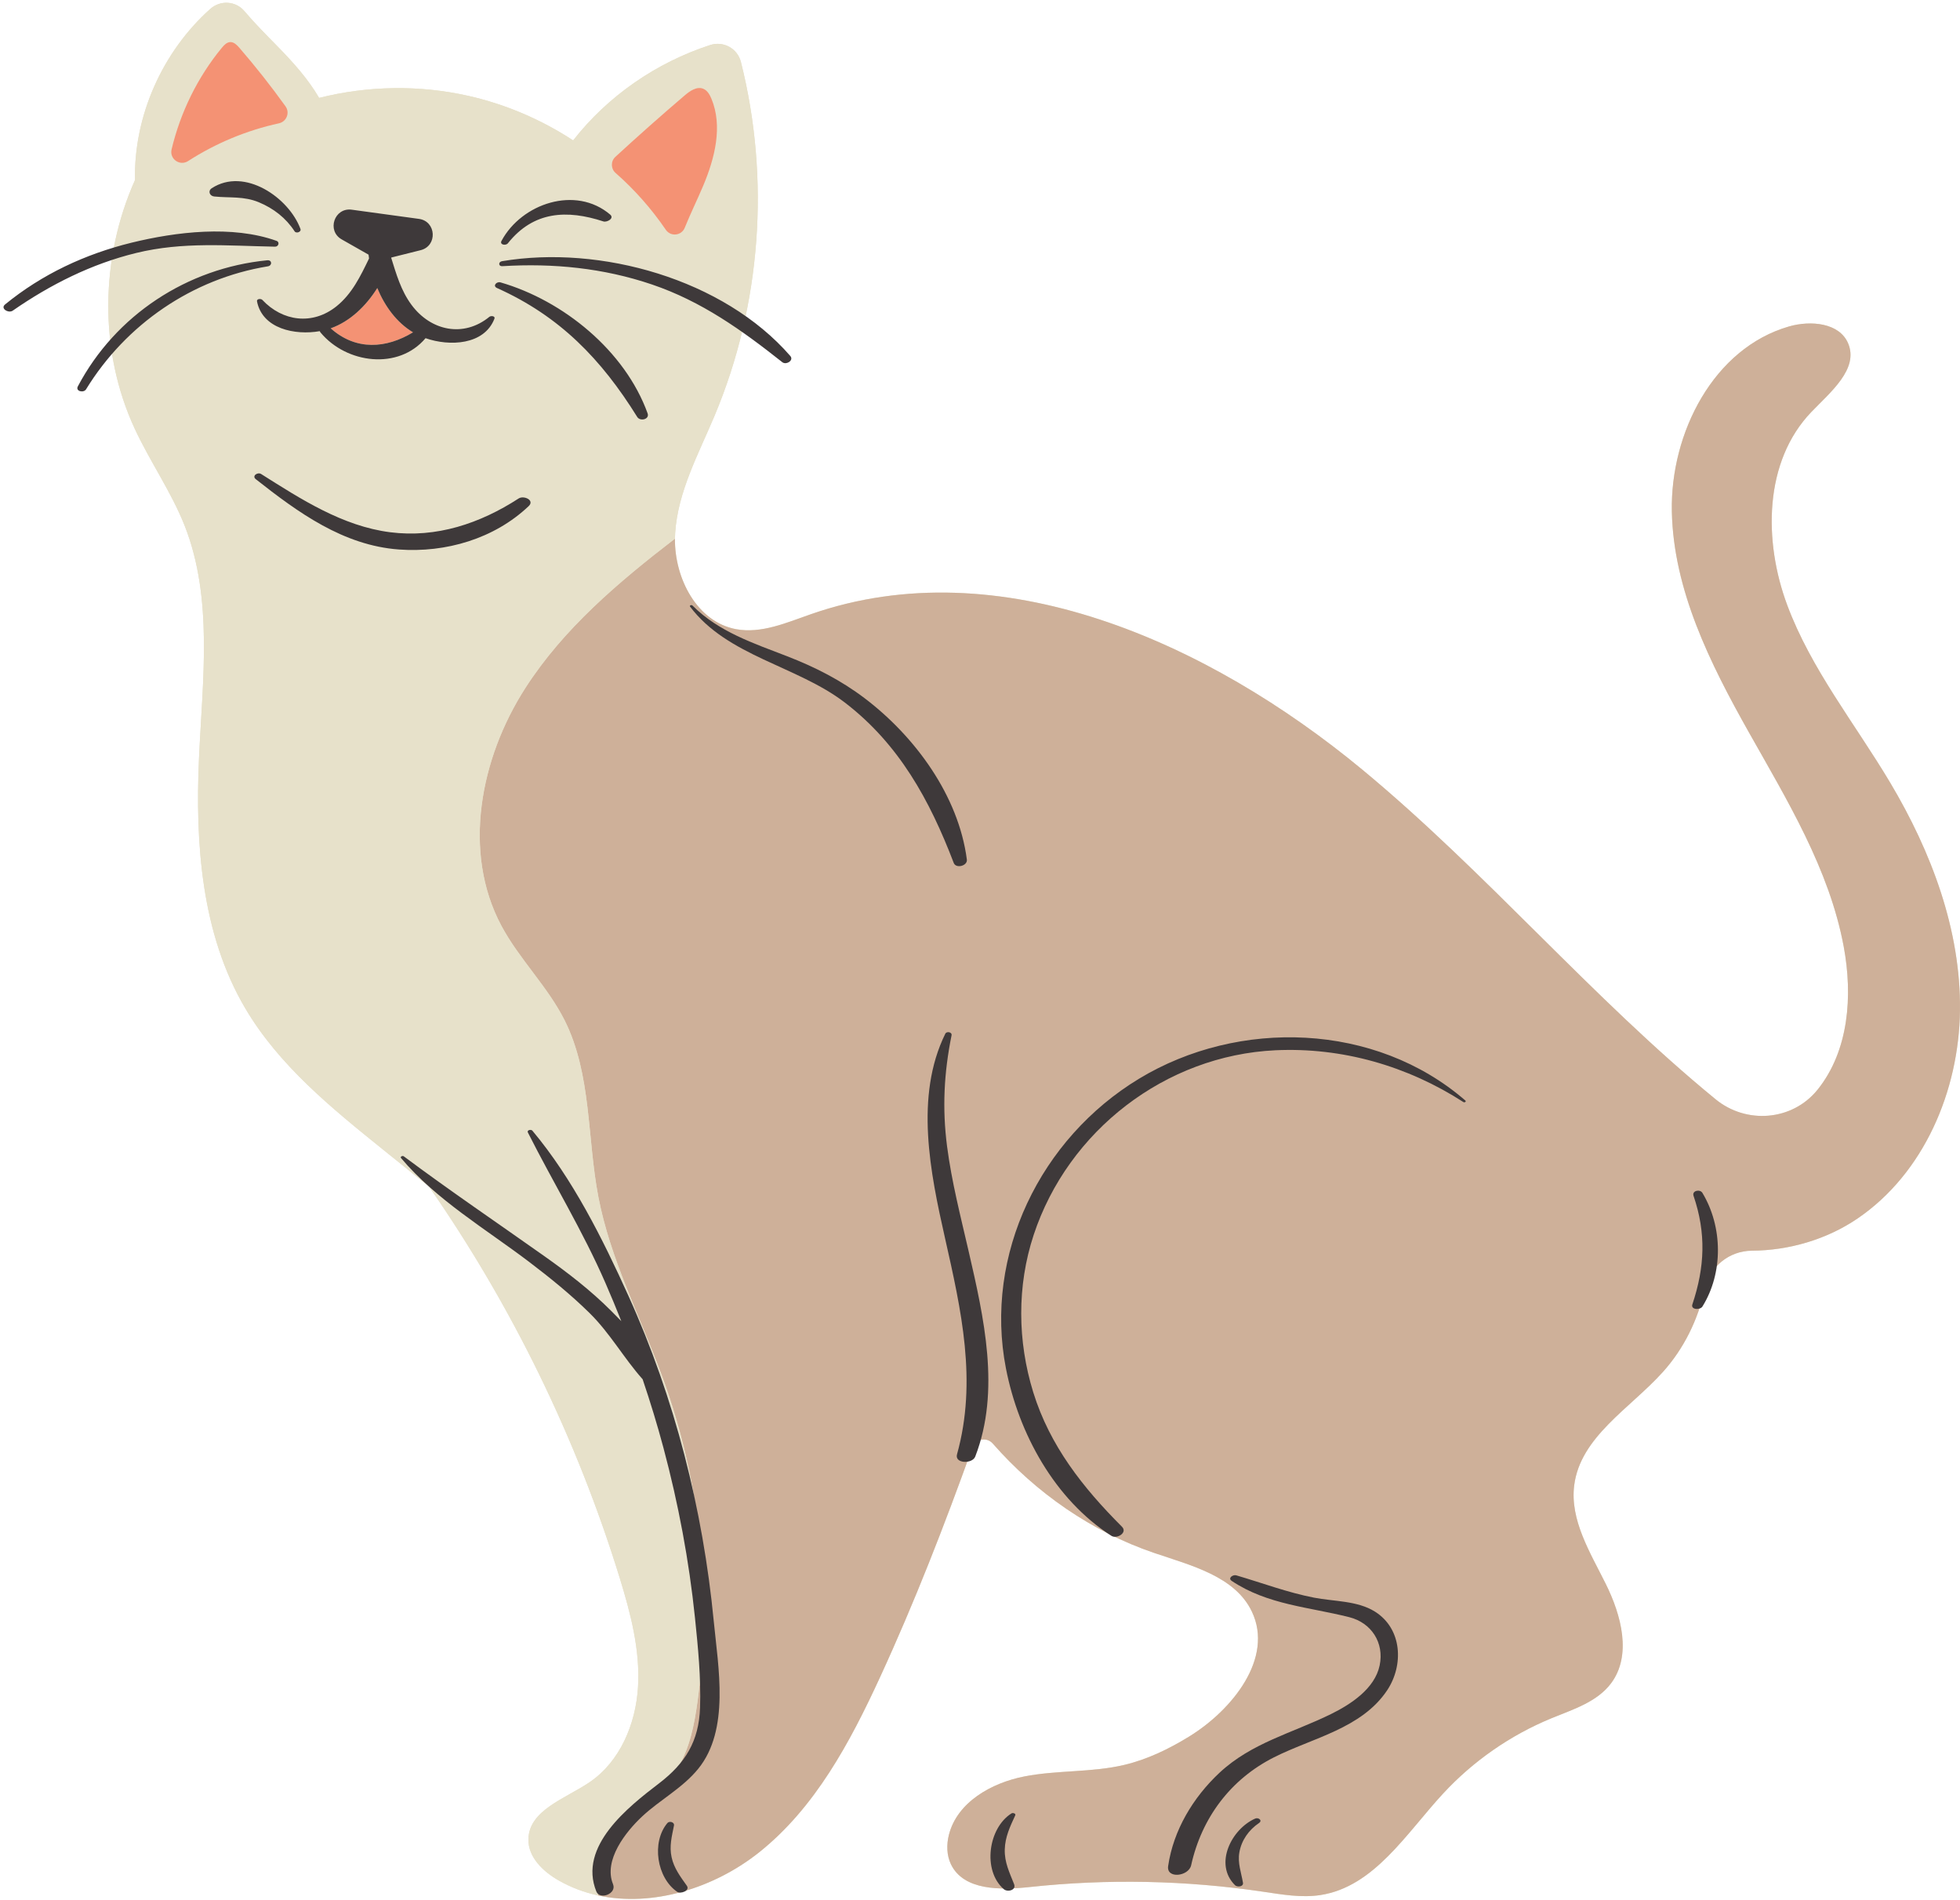 <?xml version="1.0" encoding="UTF-8"?><svg xmlns="http://www.w3.org/2000/svg" xmlns:xlink="http://www.w3.org/1999/xlink" height="485.5" preserveAspectRatio="xMidYMid meet" version="1.0" viewBox="-0.9 -0.7 500.9 485.5" width="500.9" zoomAndPan="magnify"><defs><clipPath id="a"><path d="M 26 0 L 500 0 L 500 484.5 L 26 484.5 Z M 26 0"/></clipPath><clipPath id="b"><path d="M 121 81 L 500 81 L 500 484.5 L 121 484.5 Z M 121 81"/></clipPath></defs><g><g clip-path="url(#a)" id="change1_2"><path d="M 482.164 199.289 C 473.199 184.242 461.977 170.344 455.859 153.941 C 449.73 137.539 449.883 117.168 462.027 104.547 C 466.934 99.457 474.164 93.559 471.414 87.039 C 469.184 81.77 461.855 81.129 456.348 82.699 C 437.031 88.23 425.949 109.914 426.359 130.008 C 426.781 150.09 436.137 168.805 445.984 186.309 C 455.848 203.816 466.598 221.387 470.277 241.133 C 472.617 253.699 471.621 267.719 463.633 277.688 C 463.59 277.742 463.547 277.797 463.504 277.84 C 457.082 285.699 445.391 286.609 437.543 280.18 C 405.844 254.219 378.922 222.164 347.215 195.922 C 307.875 163.391 254.523 139.414 206.332 156.238 C 200.105 158.402 193.664 161.27 187.18 160.059 C 177.23 158.184 171.492 147.133 171.59 136.934 C 171.602 136.461 171.613 135.992 171.645 135.516 C 172.316 124.941 177.602 115.316 181.703 105.551 C 193.633 77.211 195.961 44.961 188.457 15.16 C 187.59 11.684 183.988 9.703 180.586 10.809 C 166.871 15.266 154.445 23.82 145.578 35.176 C 137.414 29.84 128.312 25.941 118.805 23.797 C 106.281 20.973 93.105 21.188 80.656 24.316 C 77.852 19.488 73.914 15.117 69.992 11.121 C 67.156 8.219 64.203 5.273 61.551 2.137 C 59.332 -0.484 55.391 -0.711 52.836 1.582 C 40.613 12.496 33.273 28.918 33.598 45.309 C 24.723 65.172 24.32 88.914 33.48 108.723 C 37.398 117.211 42.863 124.941 46.297 133.633 C 53.613 152.242 50.863 173.027 49.957 193 C 48.961 214.934 50.605 237.914 61.723 256.84 C 70.32 271.477 83.828 282.43 97.035 293.07 C 100.934 296.211 104.84 299.352 108.738 302.488 C 129.988 333.051 146.508 366.902 157.477 402.484 C 160.258 411.523 162.715 420.867 162.152 430.309 C 161.602 439.746 157.57 449.414 149.734 454.707 C 143.555 458.887 134.277 461.797 134.137 469.258 C 134.059 473.836 137.902 477.516 141.887 479.777 C 145.059 481.586 148.438 482.844 151.922 483.602 C 165.898 486.641 181.629 481.719 193.09 472.602 C 207.402 461.203 216.344 444.477 223.996 427.859 C 232.832 408.688 240.473 389.008 247.617 369.133 C 248.41 366.902 251.289 366.391 252.836 368.168 C 263.898 380.789 278.125 390.664 294.02 396.078 C 303.512 399.312 314.727 402.039 319.035 411.094 C 324.664 422.922 314.098 436.207 302.914 443.059 C 297.773 446.211 292.273 448.871 286.406 450.258 C 278.062 452.227 269.293 451.559 260.879 453.203 C 252.457 454.848 243.723 459.785 241.609 468.098 C 240.973 470.602 241.016 473.328 242.129 475.656 C 245.379 482.391 254.828 482.258 262.266 481.457 C 282.098 479.324 302.199 479.727 321.938 482.66 C 326.785 483.375 331.711 484.25 336.562 483.504 C 350.266 481.391 358.484 467.766 367.902 457.574 C 375.59 449.262 385.105 442.648 395.582 438.34 C 401.094 436.078 407.219 434.191 410.805 429.43 C 416.184 422.266 413.453 412.012 409.461 403.988 C 405.477 395.969 400.281 387.695 401.406 378.809 C 402.988 366.402 415.676 359.172 424.043 349.883 C 429.445 343.898 433.062 336.461 434.793 328.602 C 436.047 322.938 441.008 318.902 446.809 318.867 C 456.312 318.812 465.926 316 473.785 310.664 C 490.781 299.113 499.746 278.023 499.992 257.477 C 500.23 236.93 492.676 216.938 482.164 199.289" fill="#e7e1ca"/></g><g clip-path="url(#b)" id="change2_1"><path d="M 482.164 199.289 C 492.676 216.938 500.23 236.93 499.992 257.477 C 499.746 278.023 490.781 299.113 473.785 310.664 C 465.926 316 456.312 318.812 446.809 318.867 C 441.008 318.902 436.047 322.938 434.793 328.602 C 433.062 336.461 429.445 343.898 424.043 349.883 C 415.676 359.172 402.988 366.402 401.406 378.809 C 400.281 387.695 405.477 395.969 409.461 403.988 C 413.453 412.012 416.184 422.266 410.805 429.43 C 407.219 434.191 401.094 436.078 395.582 438.34 C 385.105 442.648 375.59 449.262 367.902 457.574 C 358.484 467.766 350.266 481.391 336.562 483.504 C 331.711 484.25 326.785 483.375 321.938 482.66 C 302.199 479.727 282.098 479.324 262.266 481.457 C 254.828 482.258 245.379 482.391 242.129 475.656 C 241.016 473.328 240.973 470.602 241.609 468.098 C 243.723 459.785 252.457 454.848 260.879 453.203 C 269.293 451.559 278.062 452.227 286.406 450.258 C 292.273 448.871 297.773 446.211 302.914 443.059 C 314.098 436.207 324.664 422.922 319.035 411.094 C 314.727 402.039 303.512 399.312 294.02 396.078 C 278.125 390.664 263.898 380.789 252.836 368.168 C 251.289 366.391 248.41 366.902 247.617 369.133 C 240.473 389.008 232.832 408.688 223.996 427.859 C 216.344 444.477 207.402 461.203 193.09 472.602 C 181.625 481.719 165.898 486.641 151.922 483.602 C 152.312 478.082 154.117 472.668 157.336 468.152 C 161.762 461.938 168.441 457.5 172.359 450.949 C 175.391 445.887 176.551 439.93 177.352 434.086 C 181.105 406.523 178.098 378.074 168.668 351.906 C 168.465 351.324 168.246 350.75 168.02 350.164 C 162.465 335.215 155.039 320.84 152.031 305.184 C 149.117 290.074 150.309 273.824 143.422 260.055 C 139.062 251.352 131.797 244.398 127.219 235.816 C 117.184 217 121.805 193.074 133.336 175.129 C 143.121 159.887 157.148 148.043 171.59 136.934 C 171.492 147.133 177.23 158.184 187.18 160.059 C 193.664 161.27 200.105 158.402 206.332 156.238 C 254.523 139.414 307.875 163.391 347.215 195.922 C 378.922 222.164 405.844 254.219 437.543 280.18 C 445.391 286.609 457.082 285.699 463.504 277.84 C 463.547 277.797 463.59 277.742 463.633 277.688 C 471.621 267.719 472.617 253.699 470.277 241.133 C 466.598 221.387 455.848 203.816 445.984 186.309 C 436.137 168.805 426.781 150.09 426.359 130.008 C 425.949 109.914 437.031 88.23 456.348 82.699 C 461.855 81.129 469.188 81.77 471.414 87.039 C 474.164 93.559 466.934 99.457 462.027 104.547 C 449.883 117.168 449.73 137.539 455.859 153.941 C 461.977 170.344 473.199 184.242 482.164 199.289" fill="#ceb099"/></g><g id="change1_1"><path d="M 188.457 15.16 C 195.961 44.961 193.633 77.211 181.703 105.551 C 177.602 115.316 172.316 124.941 171.645 135.516 C 171.613 135.992 171.602 136.461 171.59 136.934 C 157.148 148.043 143.121 159.887 133.336 175.129 C 121.805 193.074 117.184 217 127.219 235.816 C 131.797 244.398 139.062 251.352 143.422 260.055 C 150.309 273.824 149.117 290.074 152.031 305.184 C 155.039 320.84 162.465 335.215 168.02 350.164 C 168.246 350.75 168.465 351.324 168.668 351.906 C 178.098 378.074 181.105 406.523 177.352 434.086 C 176.551 439.93 175.391 445.887 172.359 450.949 C 168.441 457.5 161.762 461.938 157.336 468.152 C 154.117 472.668 152.312 478.082 151.922 483.602 C 148.438 482.844 145.059 481.586 141.887 479.777 C 137.902 477.516 134.059 473.836 134.137 469.258 C 134.277 461.797 143.555 458.887 149.734 454.707 C 157.57 449.414 161.602 439.746 162.152 430.309 C 162.715 420.867 160.258 411.523 157.477 402.484 C 146.508 366.902 129.988 333.051 108.738 302.488 C 104.84 299.352 100.934 296.211 97.035 293.07 C 83.828 282.43 70.32 271.477 61.723 256.84 C 50.605 237.914 48.961 214.934 49.957 193 C 50.863 173.027 53.613 152.242 46.297 133.633 C 42.863 124.941 37.398 117.211 33.48 108.723 C 24.32 88.914 24.723 65.172 33.598 45.309 C 33.273 28.918 40.613 12.496 52.836 1.582 C 55.391 -0.711 59.332 -0.484 61.551 2.137 C 64.203 5.273 67.156 8.219 69.992 11.121 C 73.914 15.117 77.852 19.488 80.656 24.316 C 93.105 21.188 106.281 20.973 118.805 23.797 C 128.312 25.941 137.414 29.84 145.578 35.176 C 154.445 23.82 166.871 15.266 180.586 10.809 C 183.988 9.703 187.59 11.684 188.457 15.16" fill="#e7e1ca"/></g><g id="change3_1"><path d="M 60.262 11.5 C 59.645 10.797 58.898 10.027 57.957 10.051 C 57.059 10.082 56.375 10.809 55.801 11.5 C 49.609 19.012 45.215 27.988 42.953 37.461 C 42.367 39.93 45.051 41.82 47.184 40.445 C 54.254 35.891 62.156 32.598 70.371 30.812 C 72.344 30.379 73.242 28.105 72.062 26.461 C 68.359 21.297 64.418 16.309 60.262 11.5 Z M 180.902 24.492 C 183.848 31.551 181.789 39.68 178.824 46.727 C 177.309 50.32 175.555 53.871 174.094 57.496 C 173.27 59.543 170.496 59.836 169.254 58.008 C 165.605 52.66 161.285 47.766 156.414 43.488 C 155.18 42.406 155.156 40.492 156.371 39.375 C 162.172 34.039 168.074 28.809 174.07 23.688 C 175.426 22.531 177.199 21.297 178.855 21.988 C 179.871 22.422 180.469 23.473 180.902 24.492" fill="#f49274"/></g><g id="change3_2"><path d="M 95.52 72.898 C 97.453 77.586 100.504 81.73 104.652 84.215 C 97.82 88.352 90.074 88.969 83.613 83.188 C 88.48 81.473 92.586 77.574 95.52 72.898" fill="#f49274"/></g><g id="change4_1"><path d="M 170.738 473.863 C 170.113 471 170.797 468.512 171.344 465.73 C 171.516 464.863 170.156 464.516 169.66 465.109 C 165.527 470.035 166.957 479.117 172.172 482.688 C 173.055 483.289 175.516 482.387 174.625 481.125 C 173.004 478.832 171.348 476.664 170.738 473.863 Z M 257.613 462.633 C 251.656 466.348 250.125 477.234 255.629 482.004 C 256.578 482.832 258.871 482.281 258.262 480.723 C 257.09 477.734 255.793 475.184 255.879 471.871 C 255.965 468.652 257.234 466.008 258.555 463.145 C 258.785 462.648 257.922 462.438 257.613 462.633 Z M 319.871 463.969 C 313.867 466.613 309.242 475.57 314.734 481 C 315.277 481.539 316.934 481.418 316.754 480.363 C 316.309 477.73 315.355 475.332 315.832 472.609 C 316.367 469.516 318.254 466.859 320.844 465.109 C 321.824 464.445 320.711 463.598 319.871 463.969 Z M 95.52 72.898 C 92.586 77.574 88.48 81.473 83.613 83.188 C 90.074 88.969 97.82 88.352 104.652 84.215 C 100.504 81.73 97.453 77.586 95.52 72.898 Z M 93.414 65.344 C 93.363 65.016 93.328 64.691 93.289 64.367 L 86.426 60.469 C 82.523 58.25 84.547 52.273 88.992 52.879 L 106.168 55.227 C 110.613 55.832 110.961 62.133 106.605 63.223 L 99.102 65.102 C 99.094 65.129 99.086 65.156 99.078 65.184 C 100.383 69.359 101.59 73.578 104.242 77.164 C 109.195 83.875 117.602 85.629 124.184 80.238 C 124.551 79.938 125.738 80.02 125.457 80.734 C 122.848 87.465 114.012 87.855 107.852 85.711 C 100.953 93.906 87.691 92.25 81.043 84.293 C 80.934 84.164 80.863 84.035 80.824 83.914 C 74.473 85.031 66.168 83.316 64.781 76.309 C 64.641 75.602 65.809 75.57 66.137 75.922 C 71.293 81.414 78.949 82.48 85.09 77.566 C 89.09 74.355 91.23 69.84 93.414 65.344 Z M 67.41 65.805 C 46.965 67.793 28.602 79.816 18.988 98.035 C 18.332 99.281 20.48 99.77 21.09 98.777 C 31.27 82.176 48.266 70.496 67.539 67.355 C 68.723 67.164 68.648 65.684 67.41 65.805 Z M 69.398 62.328 C 70.266 62.344 70.668 61.16 69.77 60.84 C 58.473 56.793 44.105 58.52 32.707 61.312 C 20.863 64.219 9.84 69.371 0.391 77.094 C -0.887 78.141 1.285 79.414 2.344 78.684 C 11.969 72.012 22.5 66.715 33.922 63.934 C 45.918 61.012 57.262 62.109 69.398 62.328 Z M 126.129 72.902 C 142.16 80.082 152.789 91.098 161.953 105.84 C 162.695 107.039 165.16 106.457 164.602 104.914 C 158.824 88.934 143.09 76.109 127.012 71.453 C 126.008 71.16 124.91 72.359 126.129 72.902 Z M 127.473 67.312 C 140.48 66.516 153.328 67.785 165.715 71.988 C 178.395 76.293 188.656 83.633 199.035 91.852 C 200.004 92.621 202.07 91.402 201.062 90.246 C 183.984 70.609 152.52 61.812 127.391 66.039 C 126.426 66.203 126.449 67.379 127.473 67.312 Z M 53.832 49.504 C 57.828 49.914 61.406 49.375 65.277 50.992 C 69.023 52.555 72.176 54.996 74.391 58.41 C 74.797 59.035 76.172 58.578 75.879 57.785 C 72.93 49.801 61.586 41.934 53.211 47.398 C 52.16 48.086 52.676 49.383 53.832 49.504 Z M 128.898 61.461 C 135.453 53.23 143.996 52.832 153.312 55.879 C 154.191 56.164 156.18 55.102 155.039 54.129 C 146.195 46.605 132.391 51.301 127.266 60.844 C 126.723 61.852 128.359 62.137 128.898 61.461 Z M 290.168 274.941 C 265.008 290.184 250.5 319.836 256.184 348.973 C 259.43 365.613 268.656 382.449 283.141 391.727 C 284.527 392.613 287.348 390.914 285.824 389.391 C 275.855 379.422 267.383 368.699 263.156 355.039 C 259.117 341.988 258.969 327.859 263.262 314.848 C 272.066 288.172 296.961 268.98 325.047 267.656 C 342.094 266.855 358.797 271.668 373.09 280.891 C 373.379 281.078 373.918 280.777 373.57 280.48 C 350.633 260.609 315.711 259.473 290.168 274.941 Z M 246.191 218.922 C 244.066 202.605 232.965 187.5 220.117 177.742 C 214.027 173.117 207.402 169.746 200.289 166.992 C 191.676 163.66 182.73 160.723 176.066 154.02 C 175.836 153.789 175.207 153.973 175.469 154.32 C 184.992 166.953 202.75 169.438 214.965 178.777 C 228.859 189.402 236.715 203.77 242.84 219.797 C 243.418 221.309 246.402 220.547 246.191 218.922 Z M 134.215 128.617 C 135.816 127.094 132.949 125.82 131.641 126.668 C 121.773 133.051 110.645 136.805 98.805 135.293 C 86.629 133.738 76 126.832 65.84 120.418 C 64.938 119.848 63.406 120.902 64.465 121.734 C 75.301 130.266 86.828 138.66 101.047 139.703 C 113.02 140.582 125.438 136.953 134.215 128.617 Z M 159.684 330.352 C 153.07 315.758 145.496 300.551 135.156 288.199 C 134.82 287.801 133.691 288.043 134.004 288.66 C 140.516 301.57 148.039 313.824 153.832 327.129 C 155.234 330.352 156.586 333.602 157.883 336.871 C 157.016 335.973 156.152 335.102 155.316 334.266 C 150.098 329.031 144.254 324.535 138.23 320.27 C 126.207 311.762 114.098 303.562 102.289 294.754 C 101.996 294.535 101.273 294.82 101.605 295.215 C 110.543 305.852 123.395 313.426 134.359 321.754 C 139.719 325.824 144.98 330.082 149.781 334.809 C 155.023 339.973 158.523 346.32 163.332 351.715 C 165.293 357.508 167.078 363.352 168.656 369.254 C 172.465 383.512 175.199 398.051 176.715 412.73 C 177.496 420.273 178.258 428.016 178.008 435.598 C 177.727 444.18 174.258 449.82 167.551 454.949 C 159.648 460.992 146.801 471.047 151.508 482.613 C 152.402 484.816 156.762 483.184 155.766 480.734 C 153.27 474.605 159.012 467.336 163.223 463.41 C 167.809 459.137 173.531 456.176 177.531 451.258 C 185.652 441.277 182.652 425.344 181.508 413.531 C 178.742 384.953 171.547 356.531 159.684 330.352 Z M 350.488 411.09 C 345.984 408.258 339.969 408.508 334.914 407.52 C 328.07 406.188 321.691 403.762 315.035 401.816 C 314.203 401.574 312.805 402.52 313.883 403.242 C 323.012 409.355 333.648 409.902 343.934 412.512 C 349.57 413.938 352.883 419.027 351.691 424.809 C 350.461 430.781 344.281 434.793 339.211 437.285 C 329.402 442.102 318.945 444.605 310.75 452.266 C 304.035 458.539 298.977 466.914 297.633 476.094 C 297.141 479.449 302.883 478.742 303.512 475.898 C 306.191 463.812 313.566 453.918 324.703 448.305 C 334.535 443.344 347.09 440.957 353.602 431.191 C 357.863 424.793 357.48 415.484 350.488 411.09 Z M 434.168 304.094 C 433.551 303.07 431.453 303.52 431.902 304.84 C 435.164 314.418 434.789 323.059 431.602 332.59 C 431.133 333.992 433.602 334.059 434.172 333.137 C 439.523 324.527 439.391 312.762 434.168 304.094 Z M 246.637 318.969 C 250.539 335.898 254.84 354.629 248.336 371.469 C 247.586 373.414 243.008 373.301 243.676 370.902 C 248.879 352.172 244.762 334.059 240.59 315.57 C 236.855 299.031 232.805 279.422 240.684 263.426 C 241.023 262.734 242.453 262.992 242.281 263.84 C 240.344 273.438 239.875 282.473 241.133 292.211 C 242.305 301.242 244.594 310.105 246.637 318.969" fill="#3e393a"/></g></g></svg>